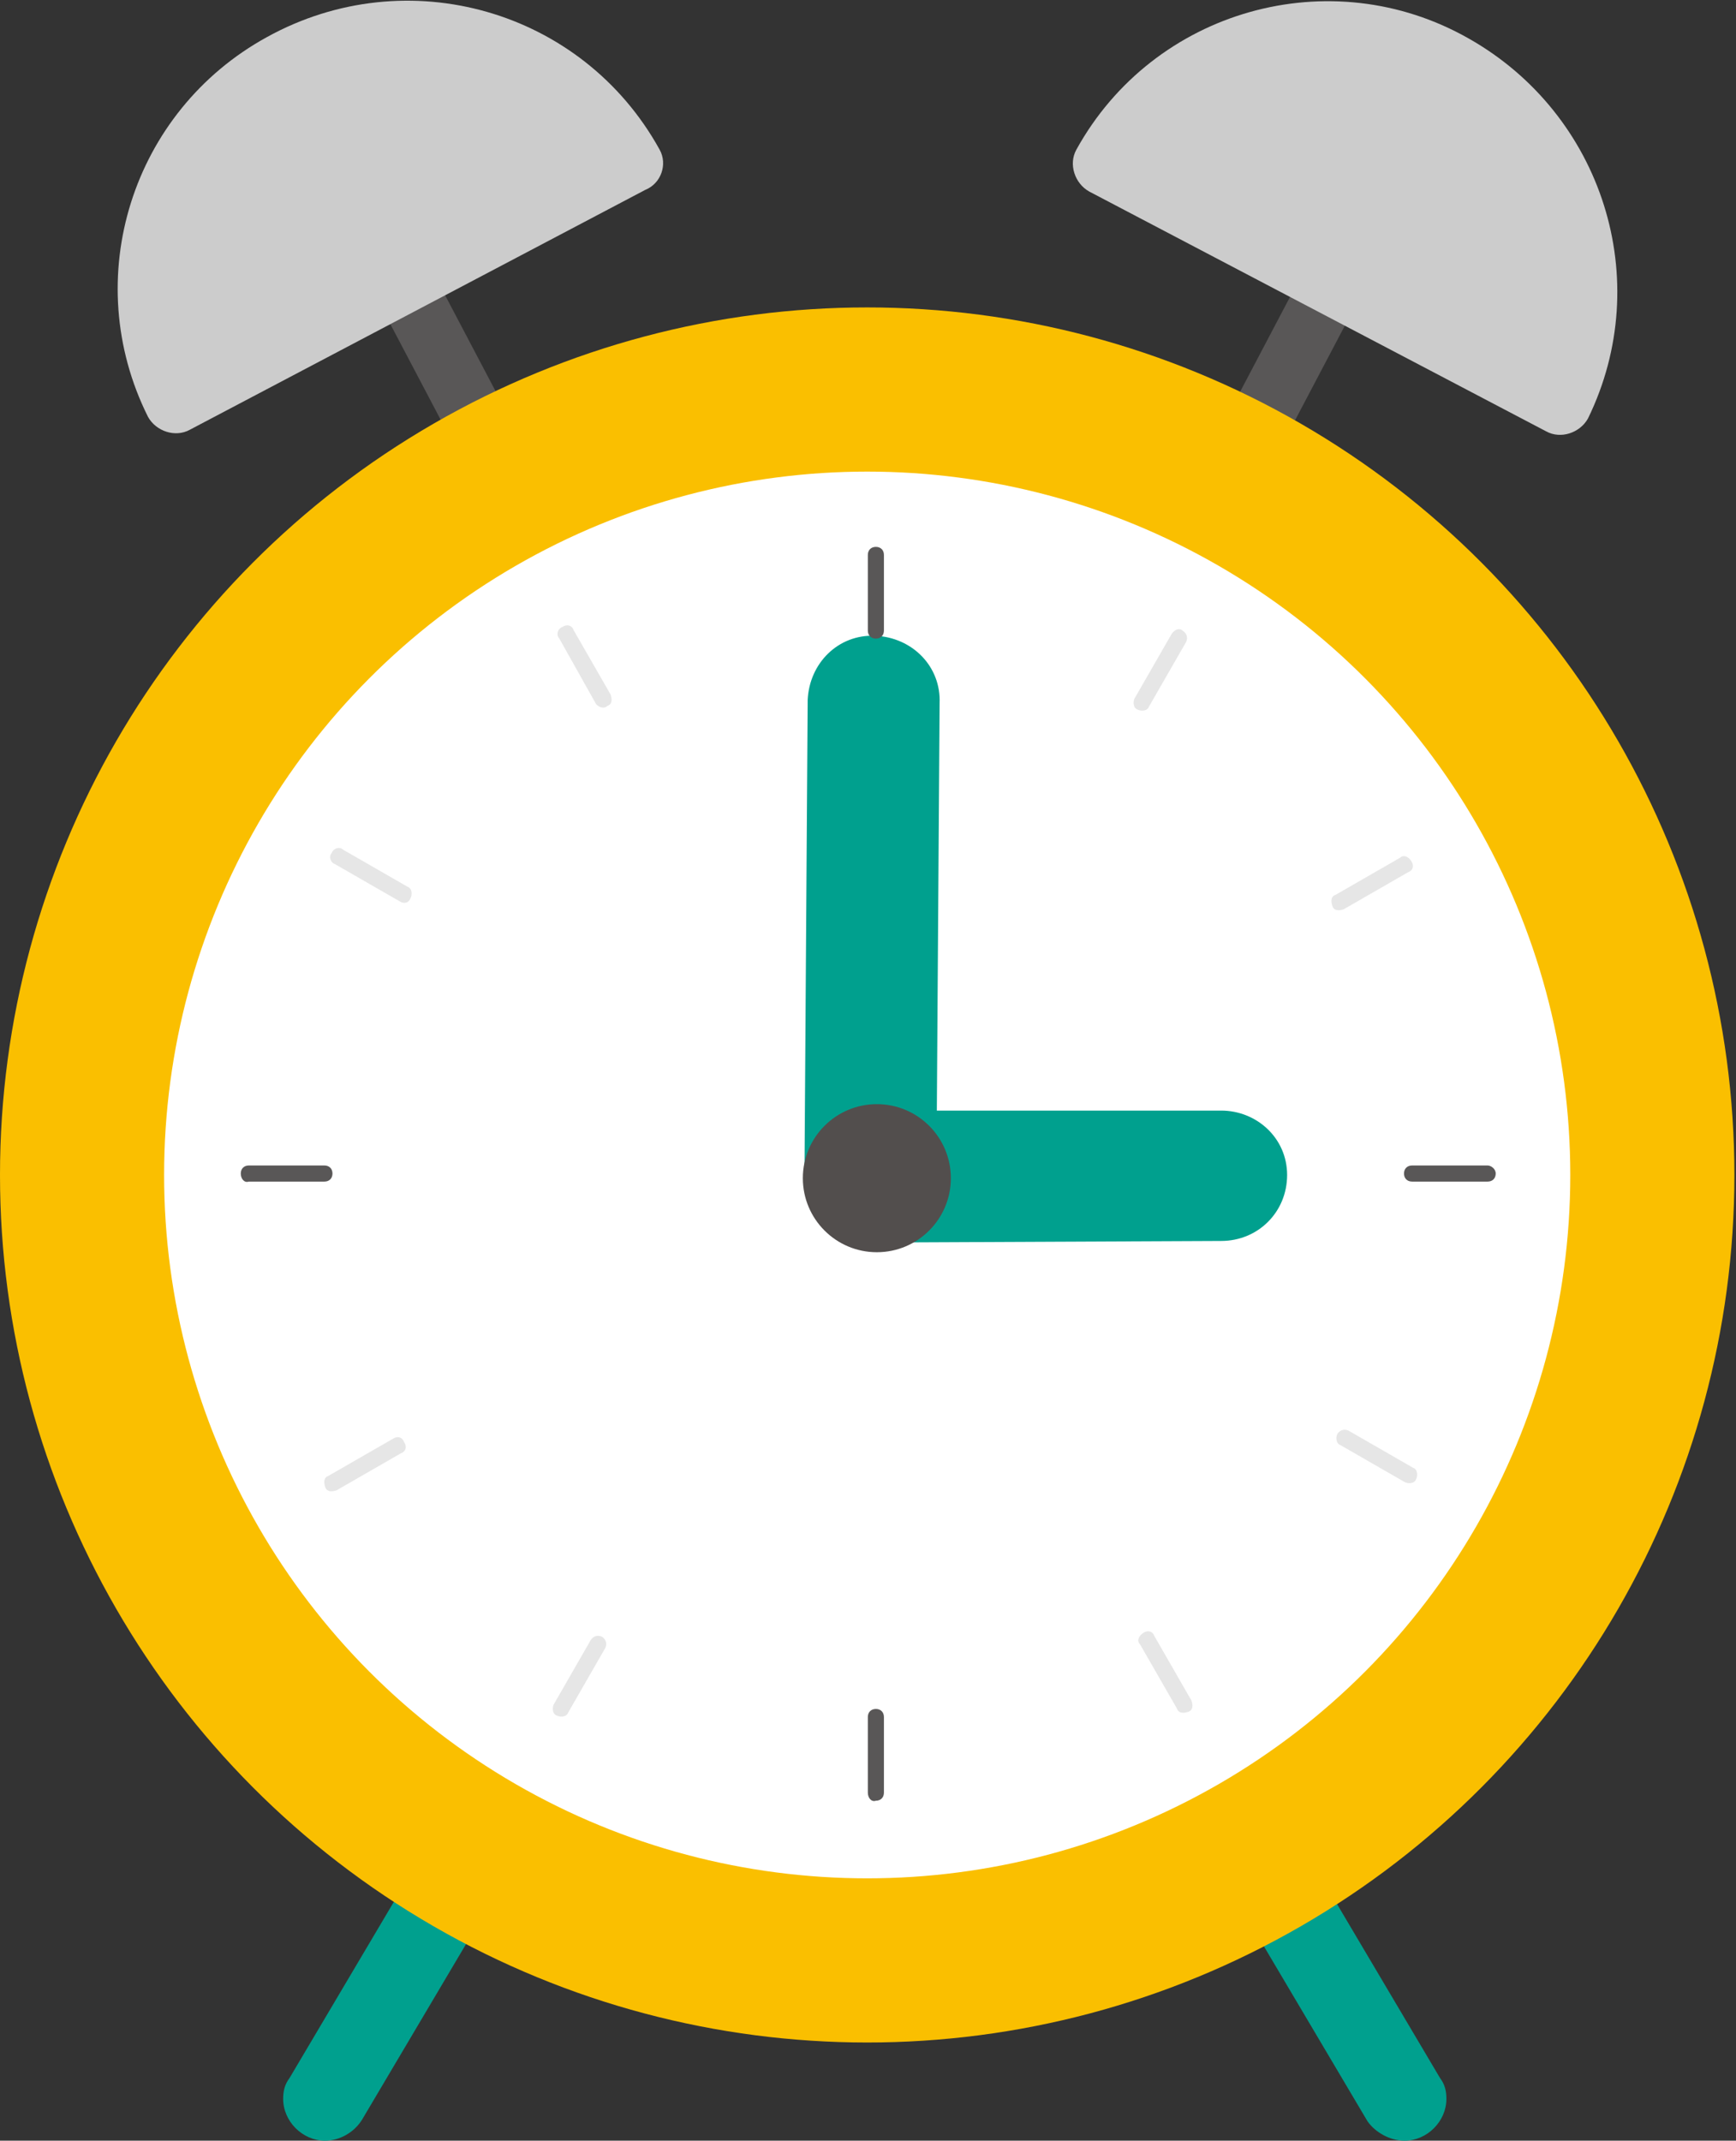 <?xml version="1.0" encoding="utf-8"?>
<!-- Generator: Adobe Illustrator 22.1.0, SVG Export Plug-In . SVG Version: 6.00 Build 0)  -->
<svg version="1.1" id="レイヤー_1" xmlns="http://www.w3.org/2000/svg" xmlns:xlink="http://www.w3.org/1999/xlink" x="0px"
	 y="0px" width="107.9px" height="133px" viewBox="0 0 107.9 133" style="enable-background:new 0 0 107.9 133;"
	 xml:space="preserve">
<rect x="0" y="0" width="107.9" height="133" fill="#333333" stroke="none"/>
<style type="text/css">
	.st0{fill:#00A08E;}
	.st1{fill:#595757;}
	.st2{fill:#CCCCCC;}
	.st3{fill:#FABF00;}
	.st4{fill:#FFFFFF;}
	.st5{fill:#524E4D;}
	.st6{fill:#E6E6E6;}
</style>
<g id="短時間勤務" transform="translate(53.94 66.502)">
	<g id="グループ化_2471" transform="translate(-53.94 -66.502)">
		<path id="パス_8220" class="st0" d="M20.2,133c-1.4,0-2.6-1.2-2.6-2.6c0-0.5,0.1-0.9,0.4-1.3l7.7-13c0.8-1.2,2.4-1.6,3.6-0.8
			c1.2,0.7,1.5,2.2,0.9,3.4l-7.7,13C22,132.5,21.1,133,20.2,133z"/>
		<path id="パス_8221" class="st0" d="M87.3,133c1.4,0,2.6-1.2,2.6-2.6c0-0.5-0.1-0.9-0.4-1.3l-7.7-13c-0.7-1.2-2.3-1.6-3.6-0.9
			c-1.2,0.7-1.6,2.3-0.9,3.6l0,0l7.7,13C85.5,132.5,86.4,133,87.3,133z"/>
		<path id="パス_8222" class="st1" d="M78.8,27.1c0.7,0,1.4-0.4,1.7-1l4-7.6c0.5-0.9,0.1-2.1-0.8-2.6c-0.9-0.5-2.1-0.1-2.6,0.8
			l-4,7.6c-0.5,0.9-0.1,2.1,0.8,2.6C78.2,27,78.5,27.1,78.8,27.1L78.8,27.1z"/>
		<path id="パス_8223" class="st2" d="M66.9,9.3c4.8-8.7,15.8-11.8,24.4-6.9c8.3,4.7,11.6,15,7.4,23.6c-0.5,0.9-1.7,1.3-2.6,0.8
			c0,0,0,0,0,0L67.7,11.9C66.8,11.4,66.4,10.2,66.9,9.3L66.9,9.3z"/>
		<path id="パス_8224" class="st1" d="M29.1,27.1c-0.7,0-1.4-0.4-1.7-1l-4-7.6c-0.5-0.9-0.1-2.1,0.8-2.6c0.9-0.5,2.1-0.1,2.6,0.8
			l4,7.6c0.5,0.9,0.1,2.1-0.8,2.6C29.7,27,29.4,27.1,29.1,27.1L29.1,27.1z"/>
		<path id="パス_8225" class="st2" d="M41,9.3c-4.8-8.7-15.7-11.8-24.4-7C8.2,6.9,4.9,17.3,9.2,25.9c0.5,0.9,1.7,1.3,2.6,0.8
			c0,0,0,0,0,0l28.3-14.9C41.1,11.4,41.5,10.2,41,9.3L41,9.3z"/>
		<circle id="楕円形_453" class="st3" cx="53.9" cy="73" r="53.9"/>
		<circle id="楕円形_454" class="st4" cx="53.9" cy="73" r="43.7"/>
		<path id="パス_8226" class="st0" d="M75.9,77.1c2.3,0,4.1-1.8,4.1-4.1S78.1,69,75.9,69l0,0l-21.9,0l0,8.2L75.9,77.1z"/>
		<path id="パス_8227" class="st0" d="M58.4,43.7c0.1-2.3-1.7-4.1-4-4.2c-2.3-0.1-4.1,1.7-4.2,4c0,0,0,0.1,0,0.1L50,73.2l8.2,0
			L58.4,43.7z"/>
		<circle id="楕円形_455" class="st5" cx="54.5" cy="73.2" r="4.6"/>
		<g id="グループ化_2465" transform="translate(53.94 33.977)">
			<path id="長方形_1765" class="st1" d="M0.5,0L0.5,0c0.3,0,0.5,0.2,0.5,0.5v4.7c0,0.3-0.2,0.5-0.5,0.5h0C0.2,5.7,0,5.5,0,5.2
				V0.5C0,0.2,0.2,0,0.5,0z"/>
			<path id="長方形_1766" class="st1" d="M0.5,72.2L0.5,72.2c0.3,0,0.5,0.2,0.5,0.5v4.7c0,0.3-0.2,0.5-0.5,0.5h0
				C0.2,78,0,77.7,0,77.4v-4.7C0,72.4,0.2,72.2,0.5,72.2z"/>
		</g>
		<g id="グループ化_2466" transform="translate(14.965 72.411)">
			<path id="長方形_1767" class="st1" d="M78,0.5L78,0.5c0,0.3-0.2,0.5-0.5,0.5h-4.7c-0.3,0-0.5-0.2-0.5-0.5v0
				c0-0.3,0.2-0.5,0.5-0.5h4.7C77.7,0,78,0.2,78,0.5z"/>
			<path id="長方形_1768" class="st1" d="M5.7,0.5L5.7,0.5c0,0.3-0.2,0.5-0.5,0.5H0.5C0.2,1.1,0,0.8,0,0.5v0C0,0.2,0.2,0,0.5,0
				h4.7C5.5,0,5.7,0.2,5.7,0.5z"/>
		</g>
		<g id="グループ化_2467" transform="translate(34.454 38.655)">
			<path id="長方形_1769" class="st6" d="M0.5,0.3L0.5,0.3c0.3-0.2,0.6-0.1,0.7,0.2l2.3,4c0.1,0.3,0.1,0.6-0.2,0.7l0,0
				C3.1,5.4,2.8,5.3,2.6,5.1L0.3,1C0.1,0.8,0.2,0.4,0.5,0.3z"/>
			<path id="長方形_1770" class="st6" d="M36.6,62.8L36.6,62.8c0.3-0.2,0.6-0.1,0.7,0.2l2.3,4c0.1,0.3,0.1,0.6-0.2,0.7l0,0
				c-0.3,0.1-0.6,0.1-0.7-0.2l-2.3-4C36.2,63.3,36.3,63,36.6,62.8z"/>
		</g>
		<g id="グループ化_2468" transform="translate(19.915 52.994)">
			<path id="長方形_1771" class="st6" d="M67.8,0.5L67.8,0.5c0.2,0.3,0.1,0.6-0.2,0.7l-4,2.3c-0.3,0.1-0.6,0.1-0.7-0.2l0,0
				c-0.1-0.3-0.1-0.6,0.2-0.7l4-2.3C67.3,0.1,67.6,0.2,67.8,0.5z"/>
			<path id="長方形_1772" class="st6" d="M5.2,36.6L5.2,36.6c0.2,0.3,0.1,0.6-0.2,0.7l-4,2.3c-0.3,0.1-0.6,0.1-0.7-0.2l0,0
				c-0.1-0.3-0.1-0.6,0.2-0.7l4-2.3C4.8,36.2,5.1,36.3,5.2,36.6z"/>
		</g>
		<g id="グループ化_2469" transform="translate(20.323 52.489)">
			<path id="長方形_1773" class="st6" d="M0.3,0.5L0.3,0.5C0.4,0.2,0.8,0.1,1,0.3l4,2.3c0.3,0.1,0.3,0.5,0.2,0.7l0,0
				C5.1,3.6,4.8,3.7,4.5,3.5l-4-2.3C0.2,1.1,0.1,0.7,0.3,0.5z"/>
			<path id="長方形_1774" class="st6" d="M62.8,36.6L62.8,36.6c0.2-0.3,0.5-0.3,0.7-0.2l4,2.3c0.3,0.1,0.3,0.5,0.2,0.7l0,0
				c-0.1,0.3-0.5,0.3-0.7,0.2l-4-2.3C62.7,37.2,62.7,36.8,62.8,36.6z"/>
		</g>
		<g id="グループ化_2470" transform="translate(34.119 38.892)">
			<path id="長方形_1775" class="st6" d="M39.4,0.3L39.4,0.3c0.3,0.2,0.3,0.5,0.2,0.7l-2.3,4c-0.1,0.3-0.5,0.3-0.7,0.2l0,0
				c-0.3-0.1-0.3-0.5-0.2-0.7l2.3-4C38.9,0.2,39.2,0.1,39.4,0.3z"/>
			<path id="長方形_1776" class="st6" d="M3.3,62.8L3.3,62.8c0.3,0.2,0.3,0.5,0.2,0.7l-2.3,4c-0.1,0.3-0.5,0.3-0.7,0.2l0,0
				c-0.3-0.1-0.3-0.5-0.2-0.7l2.3-4C2.8,62.7,3.1,62.7,3.3,62.8z"/>
		</g>
	</g>
</g>
</svg>

